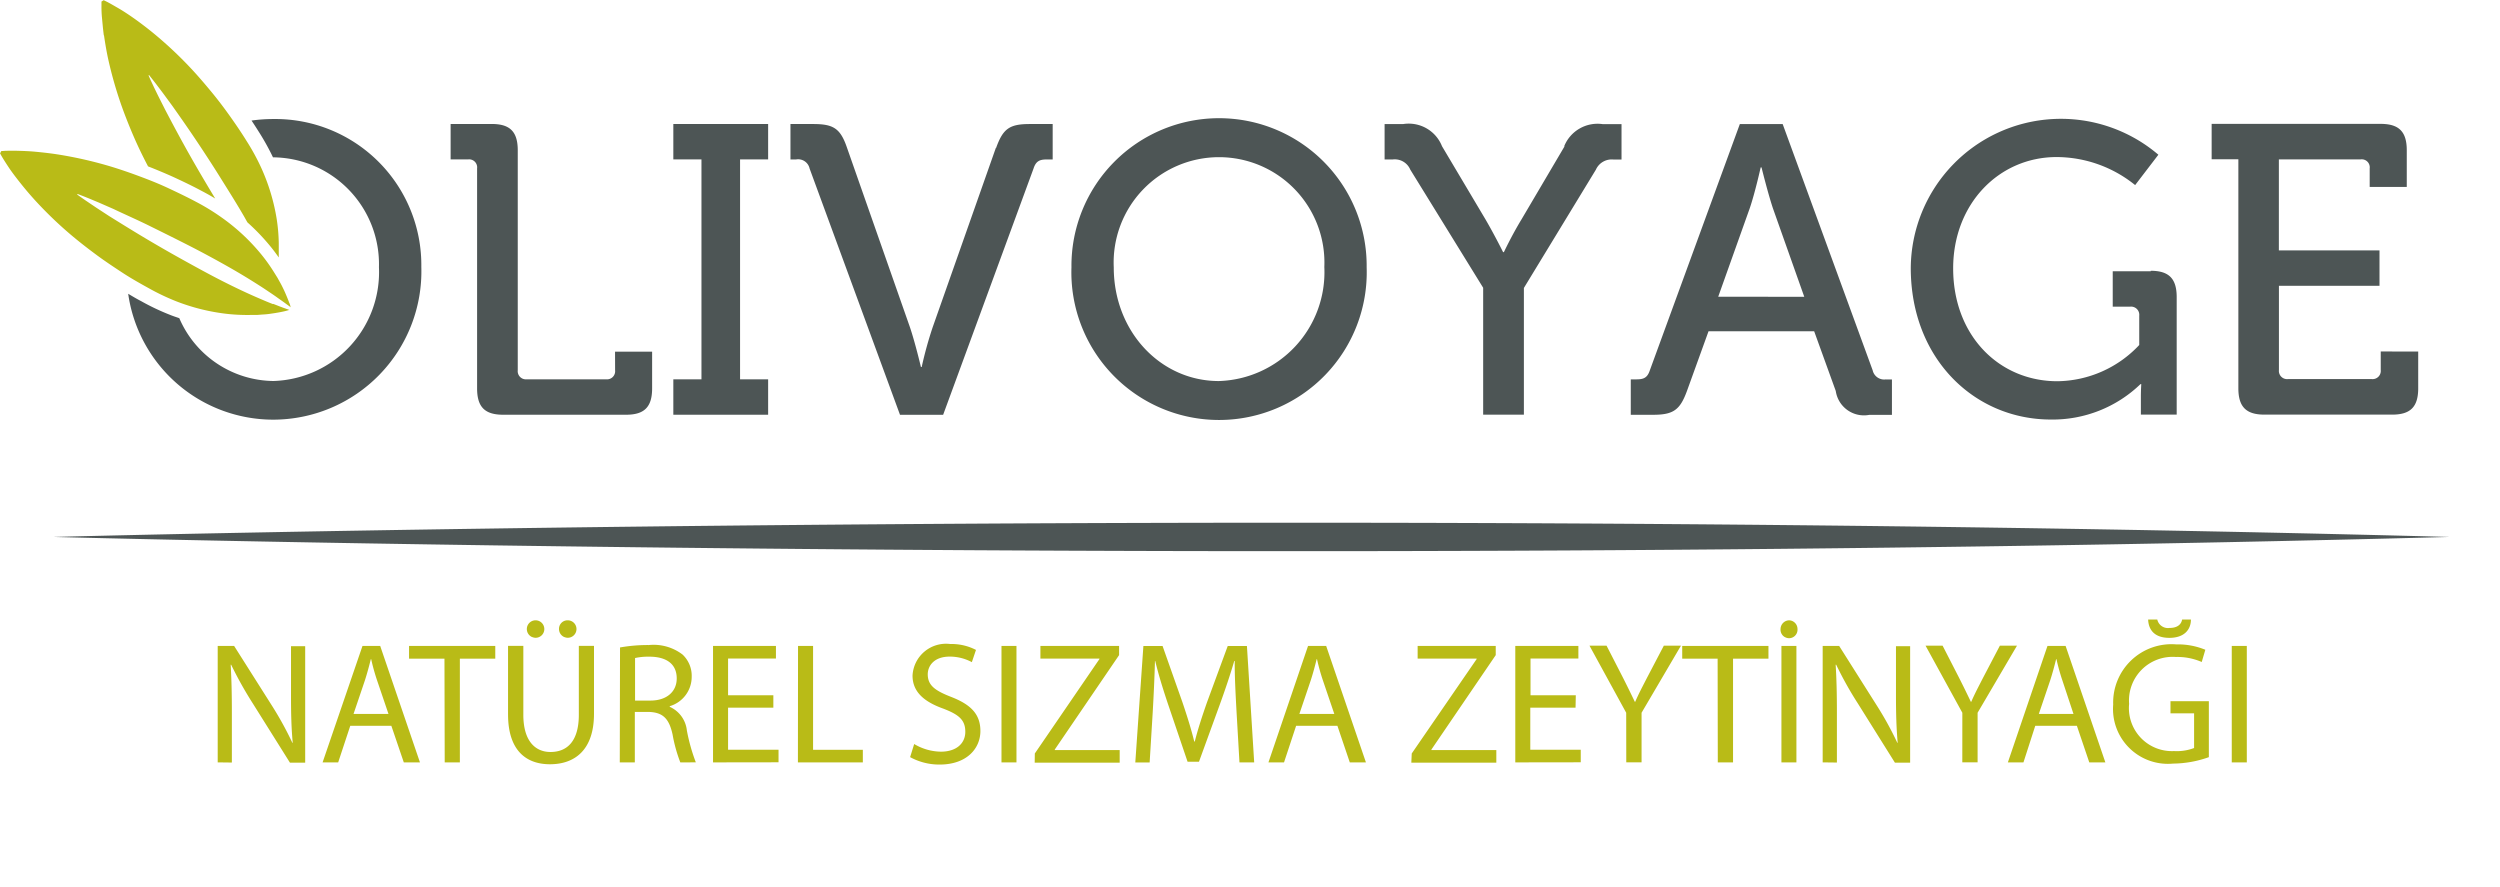 <svg xmlns="http://www.w3.org/2000/svg" width="163.49" height="58" viewBox="0 0 163.49 58"><g transform="translate(-744 -442.35)"><rect width="163.49" height="58" transform="translate(744 442.35)" fill="none"></rect><path d="M185.369,231.643c.063.44.142.933.251,1.456a26.314,26.314,0,0,0,.993,3.431c.222.6.467,1.214.734,1.826s.562,1.218.873,1.813l.03.06c.51.2,1.042.42,1.634.685.523.242,1.2.559,1.853.91.311.162.615.331.907.51-.185-.308-.374-.619-.559-.933-.516-.867-1.019-1.74-1.476-2.567s-.87-1.608-1.221-2.276l-.466-.923c-.136-.278-.255-.519-.347-.718-.192-.4-.291-.635-.291-.635l.036-.023.43.549.483.639.612.834c.437.619.946,1.34,1.472,2.124s1.082,1.631,1.615,2.485,1.069,1.7,1.545,2.521c.1.165.185.331.275.483a13.994,13.994,0,0,1,1.505,1.572c.2.242.374.483.543.721v-.969a11.648,11.648,0,0,0-.132-1.525,13.089,13.089,0,0,0-1.029-3.4,14.406,14.406,0,0,0-.933-1.707c-.347-.562-.725-1.115-1.108-1.654s-.8-1.089-1.224-1.6-.854-1.016-1.294-1.486a25.89,25.89,0,0,0-2.614-2.438c-.414-.331-.817-.635-1.181-.89s-.7-.473-.993-.642-.519-.3-.685-.387l-.255-.126-.146.089v.281a7.426,7.426,0,0,0,.033.781c.033.331.063.721.122,1.165m11.054,17.555c-.291-.109-.612-.248-.963-.4-.7-.3-1.5-.678-2.342-1.105s-1.73-.916-2.614-1.406-1.754-.993-2.567-1.479-1.565-.956-2.21-1.356l-.867-.566-.662-.447c-.367-.251-.572-.4-.572-.4l.023-.04s.238.089.662.258l.738.308.953.417c.688.331,1.5.682,2.346,1.1s1.754.867,2.647,1.323,1.787.943,2.607,1.409,1.575.936,2.213,1.35c.314.212.605.4.857.582s.476.331.662.476c.1.069.185.132.255.189a.563.563,0,0,1-.02-.069.967.967,0,0,0-.079-.235c-.073-.2-.185-.476-.331-.8-.079-.162-.165-.347-.268-.526q-.079-.139-.159-.288l-.182-.291a11.293,11.293,0,0,0-.887-1.254,13.087,13.087,0,0,0-2.607-2.422,14.32,14.32,0,0,0-1.654-1.012c-.582-.311-1.191-.6-1.8-.887s-1.237-.536-1.866-.771-1.251-.45-1.869-.639a26.469,26.469,0,0,0-3.49-.8c-.529-.083-1.026-.136-1.472-.179s-.844-.053-1.175-.063-.6,0-.781,0l-.288.02-.079.149s.046.086.139.245.238.387.42.662.42.592.7.946.592.734.953,1.132a25.619,25.619,0,0,0,2.581,2.475c.493.41,1.016.814,1.555,1.211s1.1.768,1.654,1.132,1.151.7,1.73,1.019a14.948,14.948,0,0,0,1.76.84,13.234,13.234,0,0,0,3.467.847,12.366,12.366,0,0,0,1.535.056h.331l.331-.026a5,5,0,0,0,.586-.06c.364-.05.662-.109.867-.156.1-.026.182-.046.238-.066l.073-.02-.3-.106c-.212-.073-.46-.172-.748-.285" transform="translate(565.43 213)" fill="#b9bb17" fill-rule="evenodd"></path><path d="M213.19,262.547a9.7,9.7,0,0,1-9.671,9.965,9.585,9.585,0,0,1-9.5-8.232c.271.159.553.331.844.48a15.136,15.136,0,0,0,1.879.893c.2.083.41.149.619.222a6.782,6.782,0,0,0,6.157,4.109,7.124,7.124,0,0,0,6.9-7.438,6.99,6.99,0,0,0-6.9-7.189h-.03a15.709,15.709,0,0,0-.877-1.591c-.175-.278-.351-.553-.526-.814a10.21,10.21,0,0,1,1.433-.1,9.552,9.552,0,0,1,9.671,9.694m12.672,6.736a.533.533,0,0,1-.586.592h-5.194a.536.536,0,0,1-.586-.592V254.9c0-1.214-.5-1.724-1.7-1.724h-2.69v2.316h1.145a.526.526,0,0,1,.586.592v14.382c0,1.211.5,1.724,1.7,1.724h8.046c1.2,0,1.7-.513,1.7-1.724v-2.4h-2.425Zm3.808-13.79h1.84v14.382h-1.84v2.316h6.2v-2.316h-1.836V255.493h1.836v-2.316h-6.2Zm21.092-.754-4.129,11.722a25.262,25.262,0,0,0-.721,2.61h-.05s-.374-1.588-.721-2.61l-4.109-11.719c-.43-1.267-.88-1.562-2.21-1.562h-1.492v2.316h.371a.767.767,0,0,1,.88.592l5.912,16.106h2.822l5.912-16.106c.159-.486.4-.592.877-.592h.374v-2.316h-1.492c-1.323,0-1.754.294-2.207,1.562m24.232,7.808a9.658,9.658,0,1,1-19.305,0,9.653,9.653,0,1,1,19.305,0m-2.769,0a6.892,6.892,0,1,0-13.77,0c0,4.205,3.064,7.438,6.872,7.438a7.123,7.123,0,0,0,6.9-7.438m15.712-7.917-2.825,4.794c-.639,1.052-1.145,2.131-1.145,2.131h-.053s-.533-1.079-1.145-2.131l-2.849-4.794a2.339,2.339,0,0,0-2.531-1.452h-1.224v2.316h.533a1.1,1.1,0,0,1,1.145.662l4.768,7.729v8.3h2.663v-8.288L290,256.165a1.132,1.132,0,0,1,1.171-.662h.506v-2.316h-1.224a2.35,2.35,0,0,0-2.528,1.452m21.036,15.246h.4V272.2h-1.489a1.863,1.863,0,0,1-2.184-1.562l-1.413-3.907h-6.908l-1.409,3.9c-.453,1.237-.88,1.562-2.21,1.562h-1.466v-2.316h.367c.483,0,.721-.109.88-.592l5.886-16.106h2.8l5.886,16.106a.771.771,0,0,0,.88.592m-5.353-5.4-2.051-5.79c-.331-.993-.744-2.67-.744-2.67h-.056s-.371,1.671-.715,2.67L298,264.473Zm22.66-1.671H323.8v2.316h1.145a.536.536,0,0,1,.589.592v1.916a7.458,7.458,0,0,1-5.353,2.369c-3.808,0-6.816-2.978-6.816-7.381,0-4.232,3.007-7.279,6.763-7.279a8.2,8.2,0,0,1,5.138,1.833l1.519-1.985a9.82,9.82,0,0,0-16.192,7.408c0,5.926,4.156,9.909,9.165,9.909a8.271,8.271,0,0,0,5.856-2.316h.053s-.026.4-.026.811v1.184h2.342V264.5c0-1.214-.506-1.724-1.7-1.724m15.044,5.277v1.214a.536.536,0,0,1-.586.592h-5.486a.536.536,0,0,1-.586-.592v-5.509h6.577v-2.316h-6.581V255.49h5.35a.526.526,0,0,1,.589.592v1.211h2.425v-2.4c0-1.214-.509-1.724-1.707-1.724H330.269v2.316h1.747v14.974c0,1.211.506,1.724,1.7,1.724h8.361c1.2,0,1.7-.513,1.7-1.724v-2.4ZM189.13,280.182s78.005,2.094,156.7,0c-78.694-2.094-156.7,0-156.7,0" transform="translate(558.364 197.282)" fill="#4d5555"></path><path d="M-669.74-399.975l.266-.857a3.476,3.476,0,0,0,1.749.5c1,0,1.594-.533,1.594-1.3s-.409-1.119-1.436-1.513c-1.243-.444-2.015-1.085-2.015-2.162a2.193,2.193,0,0,1,2.466-2.065,3.477,3.477,0,0,1,1.683.386l-.27.8a3.047,3.047,0,0,0-1.448-.363c-1.038,0-1.436.621-1.436,1.158,0,.714.463,1.062,1.513,1.471,1.289.5,1.93,1.12,1.93,2.239s-.868,2.192-2.667,2.192h-.026A3.967,3.967,0,0,1-669.74-399.975Zm-26.294-2.791v-4.485h1v4.508c0,1.706.772,2.432,1.776,2.432,1.127,0,1.853-.749,1.853-2.432v-4.508h.992v4.442c0,2.339-1.231,3.3-2.88,3.3C-694.841-399.508-696.033-400.4-696.033-402.765Zm106.026,2.195a3.585,3.585,0,0,1-1.056-2.843,3.816,3.816,0,0,1,4.126-3.933,4.7,4.7,0,0,1,1.9.351l-.236.8a3.964,3.964,0,0,0-1.687-.328,2.851,2.851,0,0,0-3.061,3.065,2.812,2.812,0,0,0,2.937,3.088,3.169,3.169,0,0,0,1.312-.2v-2.27h-1.544v-.791h2.509l0,3.659a7.107,7.107,0,0,1-2.339.421c-.113.011-.227.016-.34.016A3.585,3.585,0,0,1-590.007-400.57Zm-46.955.958.027-.6,4.246-6.176v-.031h-3.86v-.826h5.107v.6l-4.207,6.176v.035h4.246v.822Zm-24.63,0,.008-.6,4.226-6.176v-.031h-3.86v-.826h5.145v.6l-4.207,6.176v.035h4.246v.822Zm56.255,0-2.416-3.86a23.647,23.647,0,0,1-1.424-2.544h-.035c.058.961.081,1.876.081,3.142v3.254l-.93-.011v-7.616h1.077l2.439,3.86a21.652,21.652,0,0,1,1.366,2.478h.023c-.089-1.019-.112-1.93-.112-3.13v-3.188h.926v7.616Zm-104.959,0-2.42-3.86a25,25,0,0,1-1.424-2.544h-.031c.054.961.077,1.876.077,3.142v3.254l-.926-.011v-7.616h1.073l2.444,3.86a22.232,22.232,0,0,1,1.366,2.478h.023c-.093-1.019-.112-1.93-.112-3.13v-3.188h.927v7.616Zm126.987-.019v-7.616h.984v7.616Zm-9.318,0-.811-2.393h-2.721l-.772,2.393h-1.019l2.59-7.616h1.185l2.6,7.616ZM-595.182-405l-.745,2.2h2.266l-.726-2.192a13.24,13.24,0,0,1-.386-1.39h-.023C-594.908-405.93-595.031-405.467-595.182-405Zm-5.747,2.123-2.405-4.385h1.115l1.077,2.1c.294.579.517,1.042.772,1.571h.023c.212-.494.475-.992.772-1.571l1.1-2.1h1.119l-2.575,4.385v3.242l-1,0Zm-11.831,3.246v-7.616h.98v7.616Zm-4.161,0-.011-6.782h-2.316v-.834h5.64v.834h-2.316v6.782Zm-5.99-3.246-2.4-4.385h1.116l1.077,2.1c.293.579.517,1.042.772,1.571h.023c.212-.494.475-.992.772-1.571l1.1-2.1h1.12l-2.575,4.385v3.242l-1,0Zm-7.253,3.246v-7.616h4.126v.826h-3.13v2.4h2.961l-.016.814h-2.96v2.748h3.3v.822Zm-10.823,0-.81-2.393h-2.7l-.791,2.393h-1.019l2.59-7.616h1.185l2.6,7.616ZM-643.539-405l-.745,2.2H-642l-.745-2.192a13.256,13.256,0,0,1-.386-1.39h-.023C-643.264-405.93-643.388-405.467-643.539-405Zm-4.663,5.369-.193-3.343c-.058-1.065-.127-2.339-.116-3.289h-.031c-.263.892-.579,1.841-.961,2.891l-1.347,3.7h-.745l-1.231-3.628c-.363-1.073-.668-2.057-.884-2.96h-.019c-.023.949-.081,2.223-.147,3.366l-.2,3.266h-.938l.529-7.616h1.254l1.3,3.682c.317.938.579,1.776.772,2.567h.035c.193-.772.463-1.606.8-2.567l1.355-3.682h1.255l.475,7.616Zm-15.563,0v-7.616h.98v7.616Zm-13.313,0,.008-7.616h.984v6.793h3.254v.822Zm-5.551,0v-7.616h4.114v.826h-3.13v2.4h2.961v.814h-2.961v2.748h3.3v.822Zm-2.139,0a9.7,9.7,0,0,1-.505-1.818c-.228-1.05-.633-1.447-1.544-1.482h-.926v3.3h-.984l.016-7.516a10.378,10.378,0,0,1,1.887-.158,3.115,3.115,0,0,1,2.2.621,1.9,1.9,0,0,1,.6,1.447,2,2,0,0,1-1.436,1.93v.042a1.91,1.91,0,0,1,1.12,1.544,11.98,11.98,0,0,0,.587,2.088Zm-2.96-6.821v2.779h1.007c1.05,0,1.718-.575,1.718-1.447,0-.98-.714-1.413-1.752-1.424l-.114,0A3.956,3.956,0,0,0-687.727-406.456Zm-12.448,6.821-.016-6.782h-2.316v-.834h5.639v.834h-2.316v6.782Zm-2.675,0-.815-2.393h-2.686l-.791,2.393h-1.019l2.609-7.616h1.158l2.6,7.616ZM-705.393-405l-.745,2.2h2.285l-.745-2.192a13.3,13.3,0,0,1-.386-1.39h-.023C-705.12-405.93-705.243-405.467-705.393-405Zm92.839-2.834a.557.557,0,0,1-.263-.52.576.576,0,0,1,.564-.568.567.567,0,0,1,.544.568.556.556,0,0,1-.263.52.556.556,0,0,1-.291.082A.555.555,0,0,1-612.555-407.839Zm-81.9.011a.572.572,0,0,1-.351-.531.571.571,0,0,1,.568-.568.572.572,0,0,1,.531.351.572.572,0,0,1-.123.625.572.572,0,0,1-.4.167A.572.572,0,0,1-694.451-407.827Zm105.673-1.152h.6a.714.714,0,0,0,.8.552c.552,0,.772-.259.826-.552h.575c0,.668-.44,1.2-1.413,1.2S-588.755-408.3-588.778-408.98Zm-103.565,1.153a.571.571,0,0,1-.355-.532.555.555,0,0,1,.157-.4.556.556,0,0,1,.395-.168.572.572,0,0,1,.542.34.571.571,0,0,1-.113.629.57.57,0,0,1-.409.173A.57.57,0,0,1-692.344-407.826Z" transform="translate(1473.258 891.838)" fill="#b9bb17"></path></g></svg>